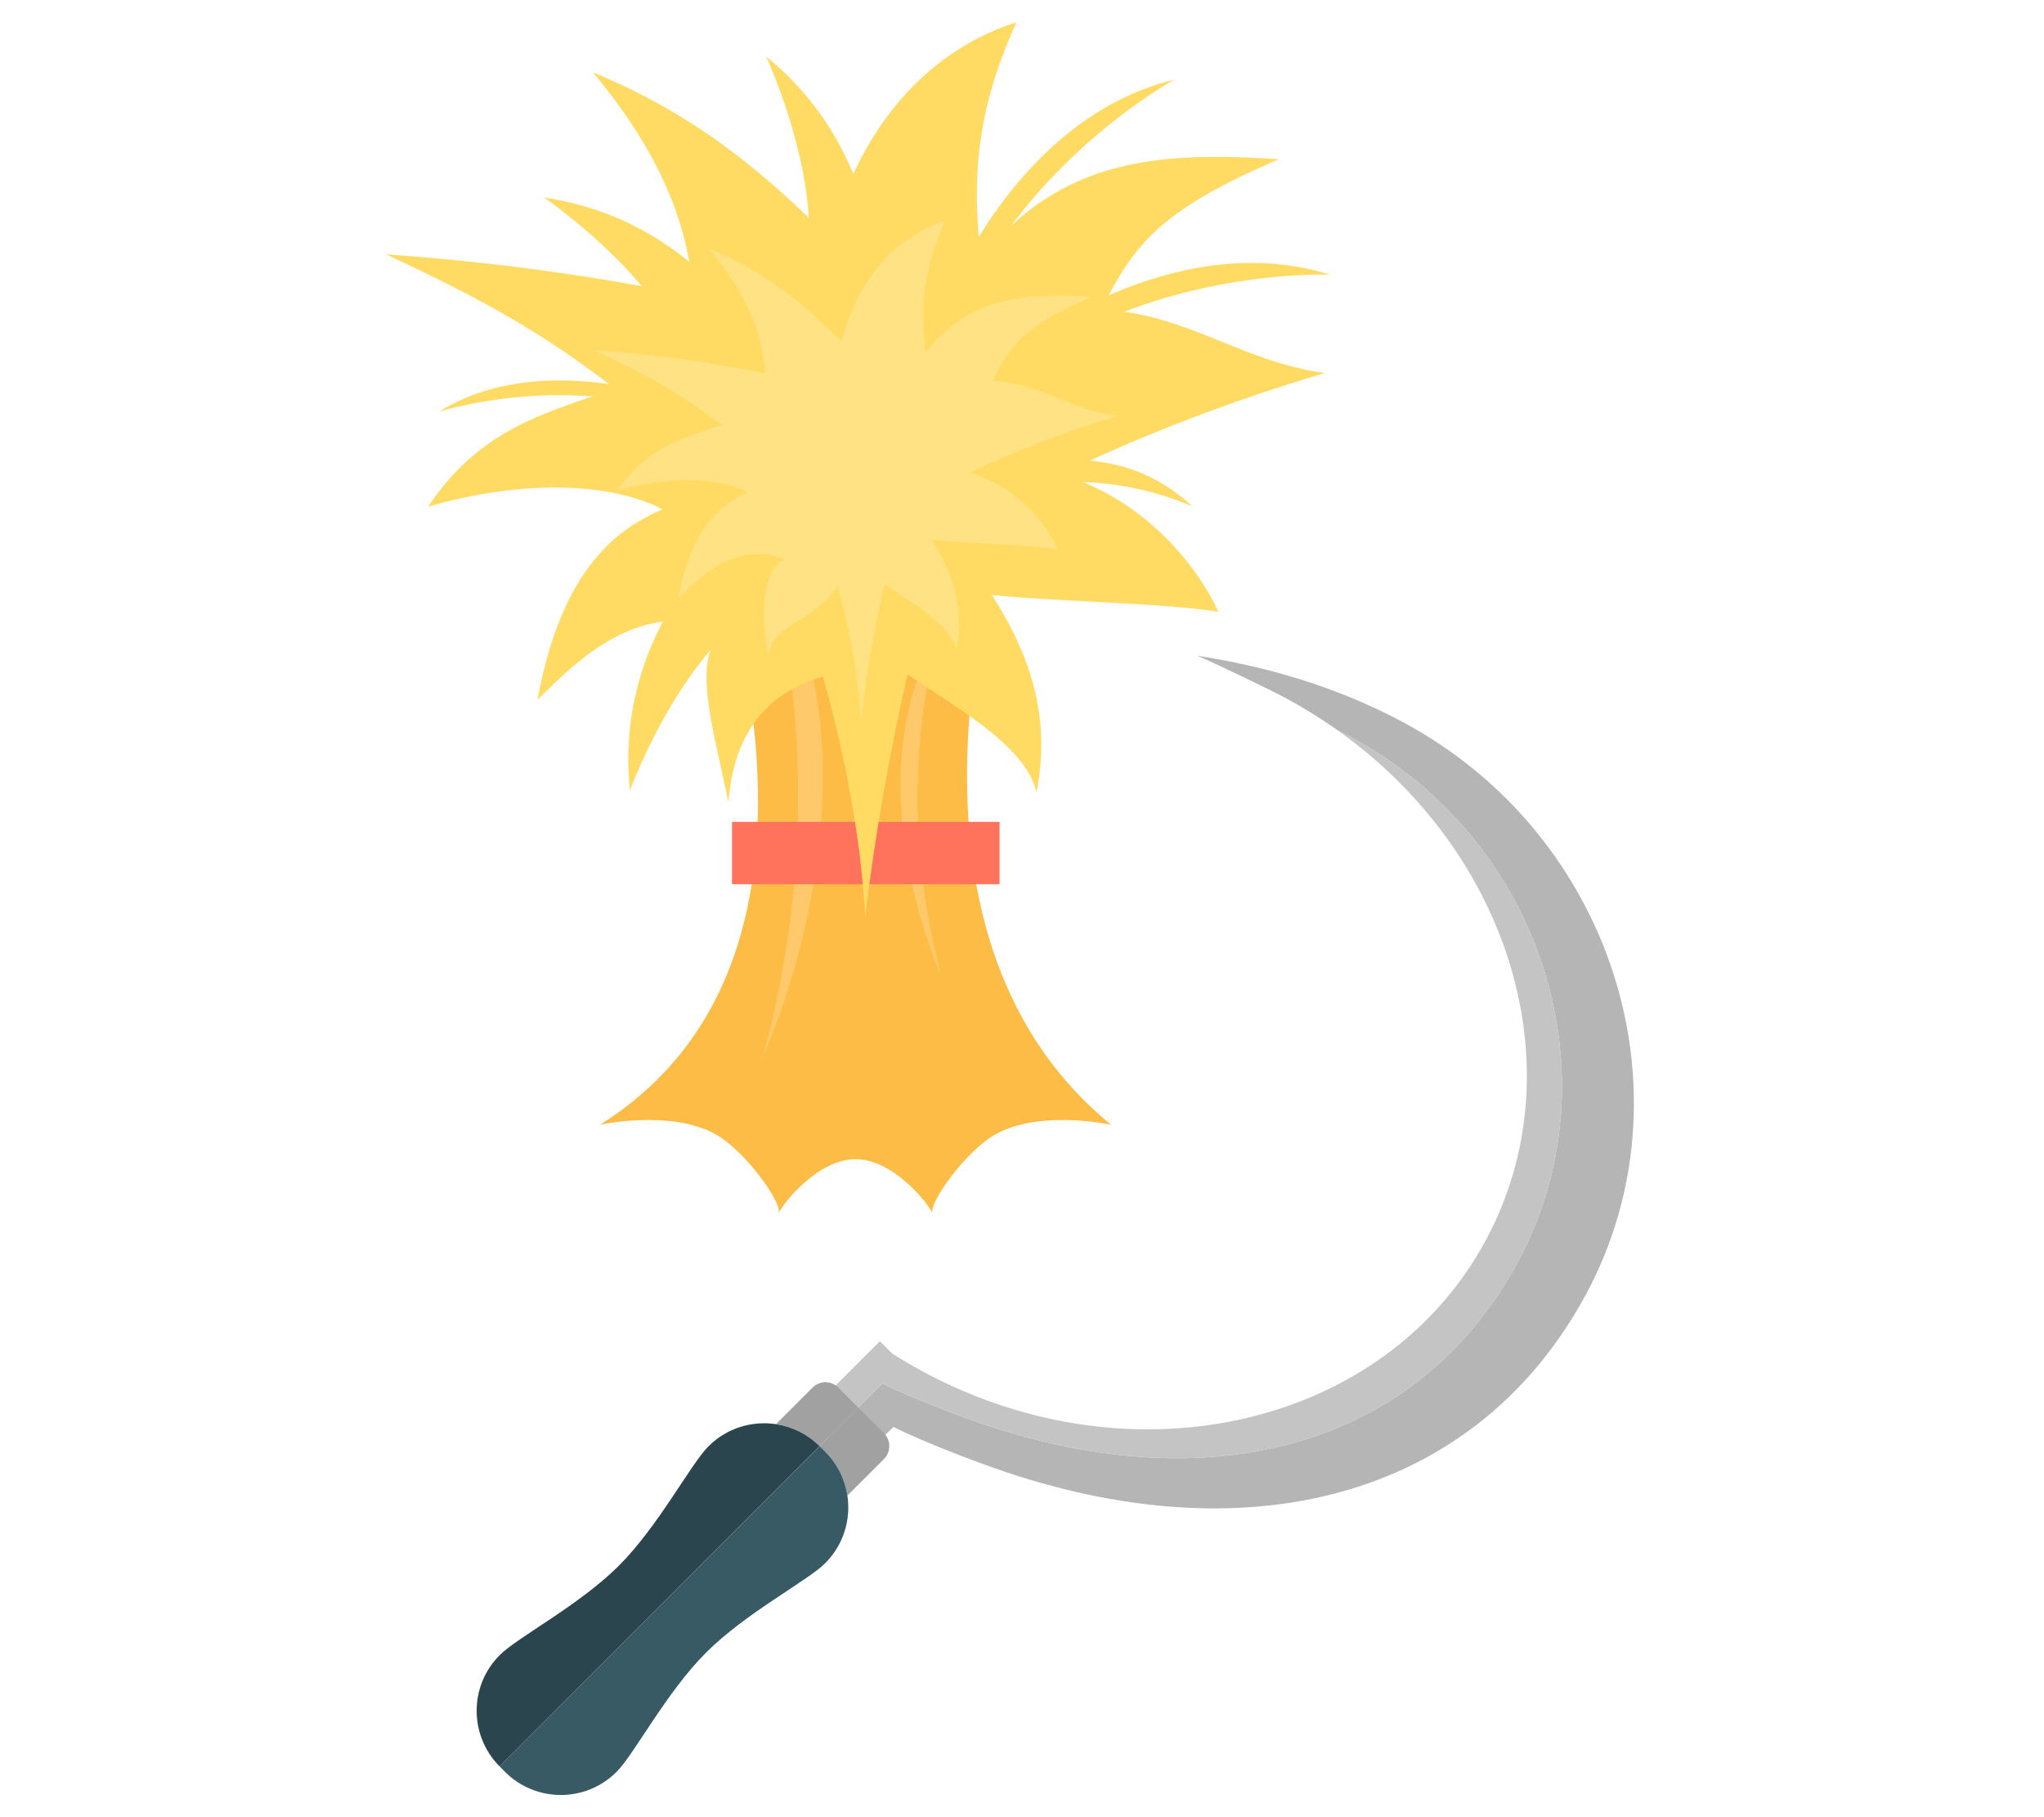 <?xml version="1.0" encoding="UTF-8"?>
<svg id="Layer_2" data-name="Layer 2" xmlns="http://www.w3.org/2000/svg" viewBox="0 0 540 480">
  <defs>
    <style>
      .cls-1 {
        fill: #ff735d;
      }

      .cls-1, .cls-2, .cls-3, .cls-4, .cls-5, .cls-6, .cls-7, .cls-8, .cls-9, .cls-10, .cls-11 {
        stroke-width: 0px;
      }

      .cls-2 {
        fill: #375a64;
      }

      .cls-3 {
        fill: #2b454e;
      }

      .cls-4 {
        fill: #c4c4c4;
      }

      .cls-5 {
        fill: none;
      }

      .cls-6 {
        fill: #a1a1a1;
      }

      .cls-7 {
        fill: #fcbc46;
      }

      .cls-8 {
        fill: #b5b5b5;
      }

      .cls-9 {
        fill: #ffdb64;
      }

      .cls-10 {
        fill: #ffe283;
      }

      .cls-11 {
        fill: #fdc96b;
      }
    </style>
  </defs>
  <g id="Layer_2-2" data-name="Layer 2">
    <g>
      <g>
        <g>
          <g>
            <path class="cls-7" d="m234.5,337.25c.21.47.33.73.33.73,0,0-.16-.25-.33-.73Z"/>
            <path class="cls-7" d="m268.9,128.57h-85.75s51.68,120.71-24.63,168.52c0,0,18.34-4.03,30.28,2.38,7.76,4.16,17.95,18.17,16.9,21.03,1.34-2.99,10.56-14.31,20.33-14.31s18.99,11.32,20.33,14.31c-1.06-2.86,9.15-16.87,16.91-21.03,11.93-6.4,30.26-2.38,30.26-2.38-67.5-55.2-24.63-168.52-24.63-168.52Z"/>
          </g>
          <path class="cls-11" d="m248.69,166.13s-14.15,39.19,0,91.65c0,0-24.26-52.23,0-91.65Z"/>
          <path class="cls-11" d="m201.66,145.06s20.65,57.22,0,133.79c0,0,35.41-76.23,0-133.79Z"/>
          <path class="cls-9" d="m199.9,90.11s-16.25-32.02-56.17-37.93c0,0,43.75,29.83,39.92,58.14l16.25-20.21Z"/>
          <path class="cls-9" d="m231.23,76.28s2.44-35.83-28.83-61.37c0,0,22.31,48.03,4.52,70.39l24.31-9.02Z"/>
          <path class="cls-9" d="m189.41,145.06s-27.06,23.62-23.01,63.76c0,0,18.19-49.72,46.58-52.94l-23.57-10.81Z"/>
          <path class="cls-9" d="m177.49,105.44s-35.11-13.11-61.54,3.32c0,0,30.73-9.86,61.54,0v-3.32Z"/>
          <path class="cls-9" d="m254.59,128.85s34.48-19.42,60.42,4.93c0,0-30.19-14.6-60.42,0v-4.93Z"/>
          <path class="cls-9" d="m269.09,91.77s40.69-32.28,82.37-19.2c0,0-44.59-2.05-80.98,23.93l-1.4-4.73Z"/>
          <path class="cls-9" d="m249.68,80.03s18.16-48.67,60.6-59.01c0,0-39.22,21.28-56.97,62.34l-3.63-3.32Z"/>
          <rect class="cls-1" x="193.39" y="217.1" width="70.69" height="16.46"/>
          <path class="cls-9" d="m273.82,209.38c-2.62-12.65-22.9-23.42-34.06-31.25-4.9,21.39-8.64,42.77-11.19,64.06-1.02-20.31-5.47-43.5-11.19-63.49-17.48,5.04-23.81,18.36-24.94,33.25-4.04-20.14-10.5-39.29-.43-45.82-22.94-8.22-39.09,7.83-50.02,18.76,6.93-38.12,24.26-46.38,33.04-50.38-14.26-7.32-37.84-7.72-61.95-.66,13.33-19.85,29.3-24.43,49.44-31.13-18.64-14.51-35.03-23.65-60.53-35.54,29.25,2.07,56.34,5.91,81.19,11.08-1.21-19.42-9.21-38.34-26.52-59.14,27.98,11.47,46.41,27.66,62.71,44.02,5.37-21.3,19.57-47.68,49.14-57.27-10.59,23.6-11.78,40.77-9.37,62.54,20.9-26.62,47.1-28.42,78.73-26.35-31.89,13.65-38.46,22.89-46.91,39.7,22.97,1.17,36.7,13.71,59.07,16.77-26.13,7.76-49.42,16.91-69.78,26.78,21.64,6.28,35.99,23.86,41.62,36.27-14.49-2.31-44.23-2.75-59.83-4.42,10.28,16.01,15.72,32.58,11.76,52.23Z"/>
          <path class="cls-10" d="m252.67,171.72c-1.46-7.04-12.78-13.05-19-17.4-2.74,11.92-4.81,23.83-6.23,35.71-.57-11.33-3.06-24.26-6.23-35.41-4.6,8.93-17.56,10.24-18.2,18.55-2.25-11.23-1.55-21.91,4.05-25.55-12.79-4.58-21.79,4.37-27.87,10.46,3.87-21.24,13.51-25.85,18.41-28.07-7.94-4.09-21.1-4.3-34.54-.39,7.44-11.05,16.34-13.6,27.55-17.34-10.38-8.1-19.52-13.18-33.73-19.82,16.31,1.16,31.42,3.31,45.26,6.18-.68-10.83-5.14-21.38-14.79-32.96,15.6,6.39,25.87,15.41,34.96,24.54,2.99-11.88,10.91-26.57,27.41-31.94-5.91,13.15-6.58,22.74-5.22,34.87,11.64-14.84,26.25-15.85,43.87-14.71-17.78,7.63-21.43,12.78-26.15,22.15,12.81.65,20.46,7.64,32.94,9.34-14.56,4.33-27.55,9.43-38.89,14.93,12.05,3.51,20.06,13.3,23.18,20.22-8.06-1.29-24.65-1.53-33.35-2.47,5.73,8.93,8.77,18.16,6.56,29.11Z"/>
        </g>
        <g>
          <g>
            <polygon class="cls-8" points="217.24 369.47 217.33 369.58 217.32 369.4 217.24 369.47"/>
            <path class="cls-8" d="m419.12,341.68c28.29-52.77,7.24-121.05-48.45-150.91-13.51-7.25-31.43-14.06-54.34-17.54,4.04,1.66,19.26,8.98,23.21,11.09,4.82,2.6,9.42,5.45,13.75,8.52,1.16.58,2.3,1.17,3.4,1.75,51.11,27.41,70.43,90.06,44.45,138.49-25.97,48.43-79.89,63.72-140.9,43.25-5.26-1.77-18.77-6.74-27.13-10.91l-9.96,9.96,7.19,7.19,5.67-5.66c9.1,4.54,23.83,9.95,29.57,11.88,66.46,22.31,125.22,5.65,153.53-47.11Z"/>
            <polygon class="cls-8" points="218.7 379.83 223.15 375.38 217.33 369.58 218.7 379.83"/>
            <path class="cls-4" d="m260.25,376.33c61.01,20.47,114.92,5.18,140.9-43.25,25.97-48.43,6.66-111.08-44.45-138.49-1.1-.58-2.25-1.17-3.4-1.75,45.68,32.36,63.4,89.71,39.31,134.61-26.37,49.17-92.91,64.82-148.59,34.95-2.84-1.53-5.62-3.16-8.3-4.86l-3.27-3.27-15.12,15.13v.17s5.83,5.81,5.83,5.81l9.96-9.96c8.36,4.17,21.87,9.14,27.13,10.91Z"/>
          </g>
          <g>
            <path class="cls-6" d="m226.73,371.79l-5.26-5.27c-1.89-1.89-4.93-1.89-6.8,0l-9.67,9.66c4.23.64,8.29,2.58,11.54,5.82l10.19-10.2Z"/>
            <path class="cls-6" d="m216.59,382.05l.72.7.7.7c3.27,3.27,5.22,7.36,5.86,11.6l9.67-9.66c1.87-1.87,1.87-4.93,0-6.8l-6.82-6.8-10.19,10.2s.04.03.05.05Z"/>
            <path class="cls-3" d="m204.99,376.18c-6.31-.94-12.98,1.01-17.84,5.87-4.7,4.7-13.14,20.99-23.62,31.49-10.5,10.5-26.8,18.92-31.5,23.64-8.12,8.1-8.13,21.26-.05,29.39l84.56-84.56c-3.25-3.24-7.32-5.18-11.54-5.82Z"/>
            <path class="cls-2" d="m218.01,412.91c4.86-4.86,6.82-11.53,5.86-17.86-.64-4.24-2.59-8.33-5.86-11.6l-.7-.7-.72-.7s-.03-.04-.03-.04l-84.59,84.55s.04.04.04.04l.72.72.7.72c8.14,8.13,21.32,8.13,29.45,0,4.72-4.72,13.13-21,23.64-31.5,10.48-10.5,26.77-18.92,31.49-23.62Z"/>
          </g>
        </g>
      </g>
      <rect class="cls-5" width="540" height="480"/>
    </g>
  </g>
</svg>